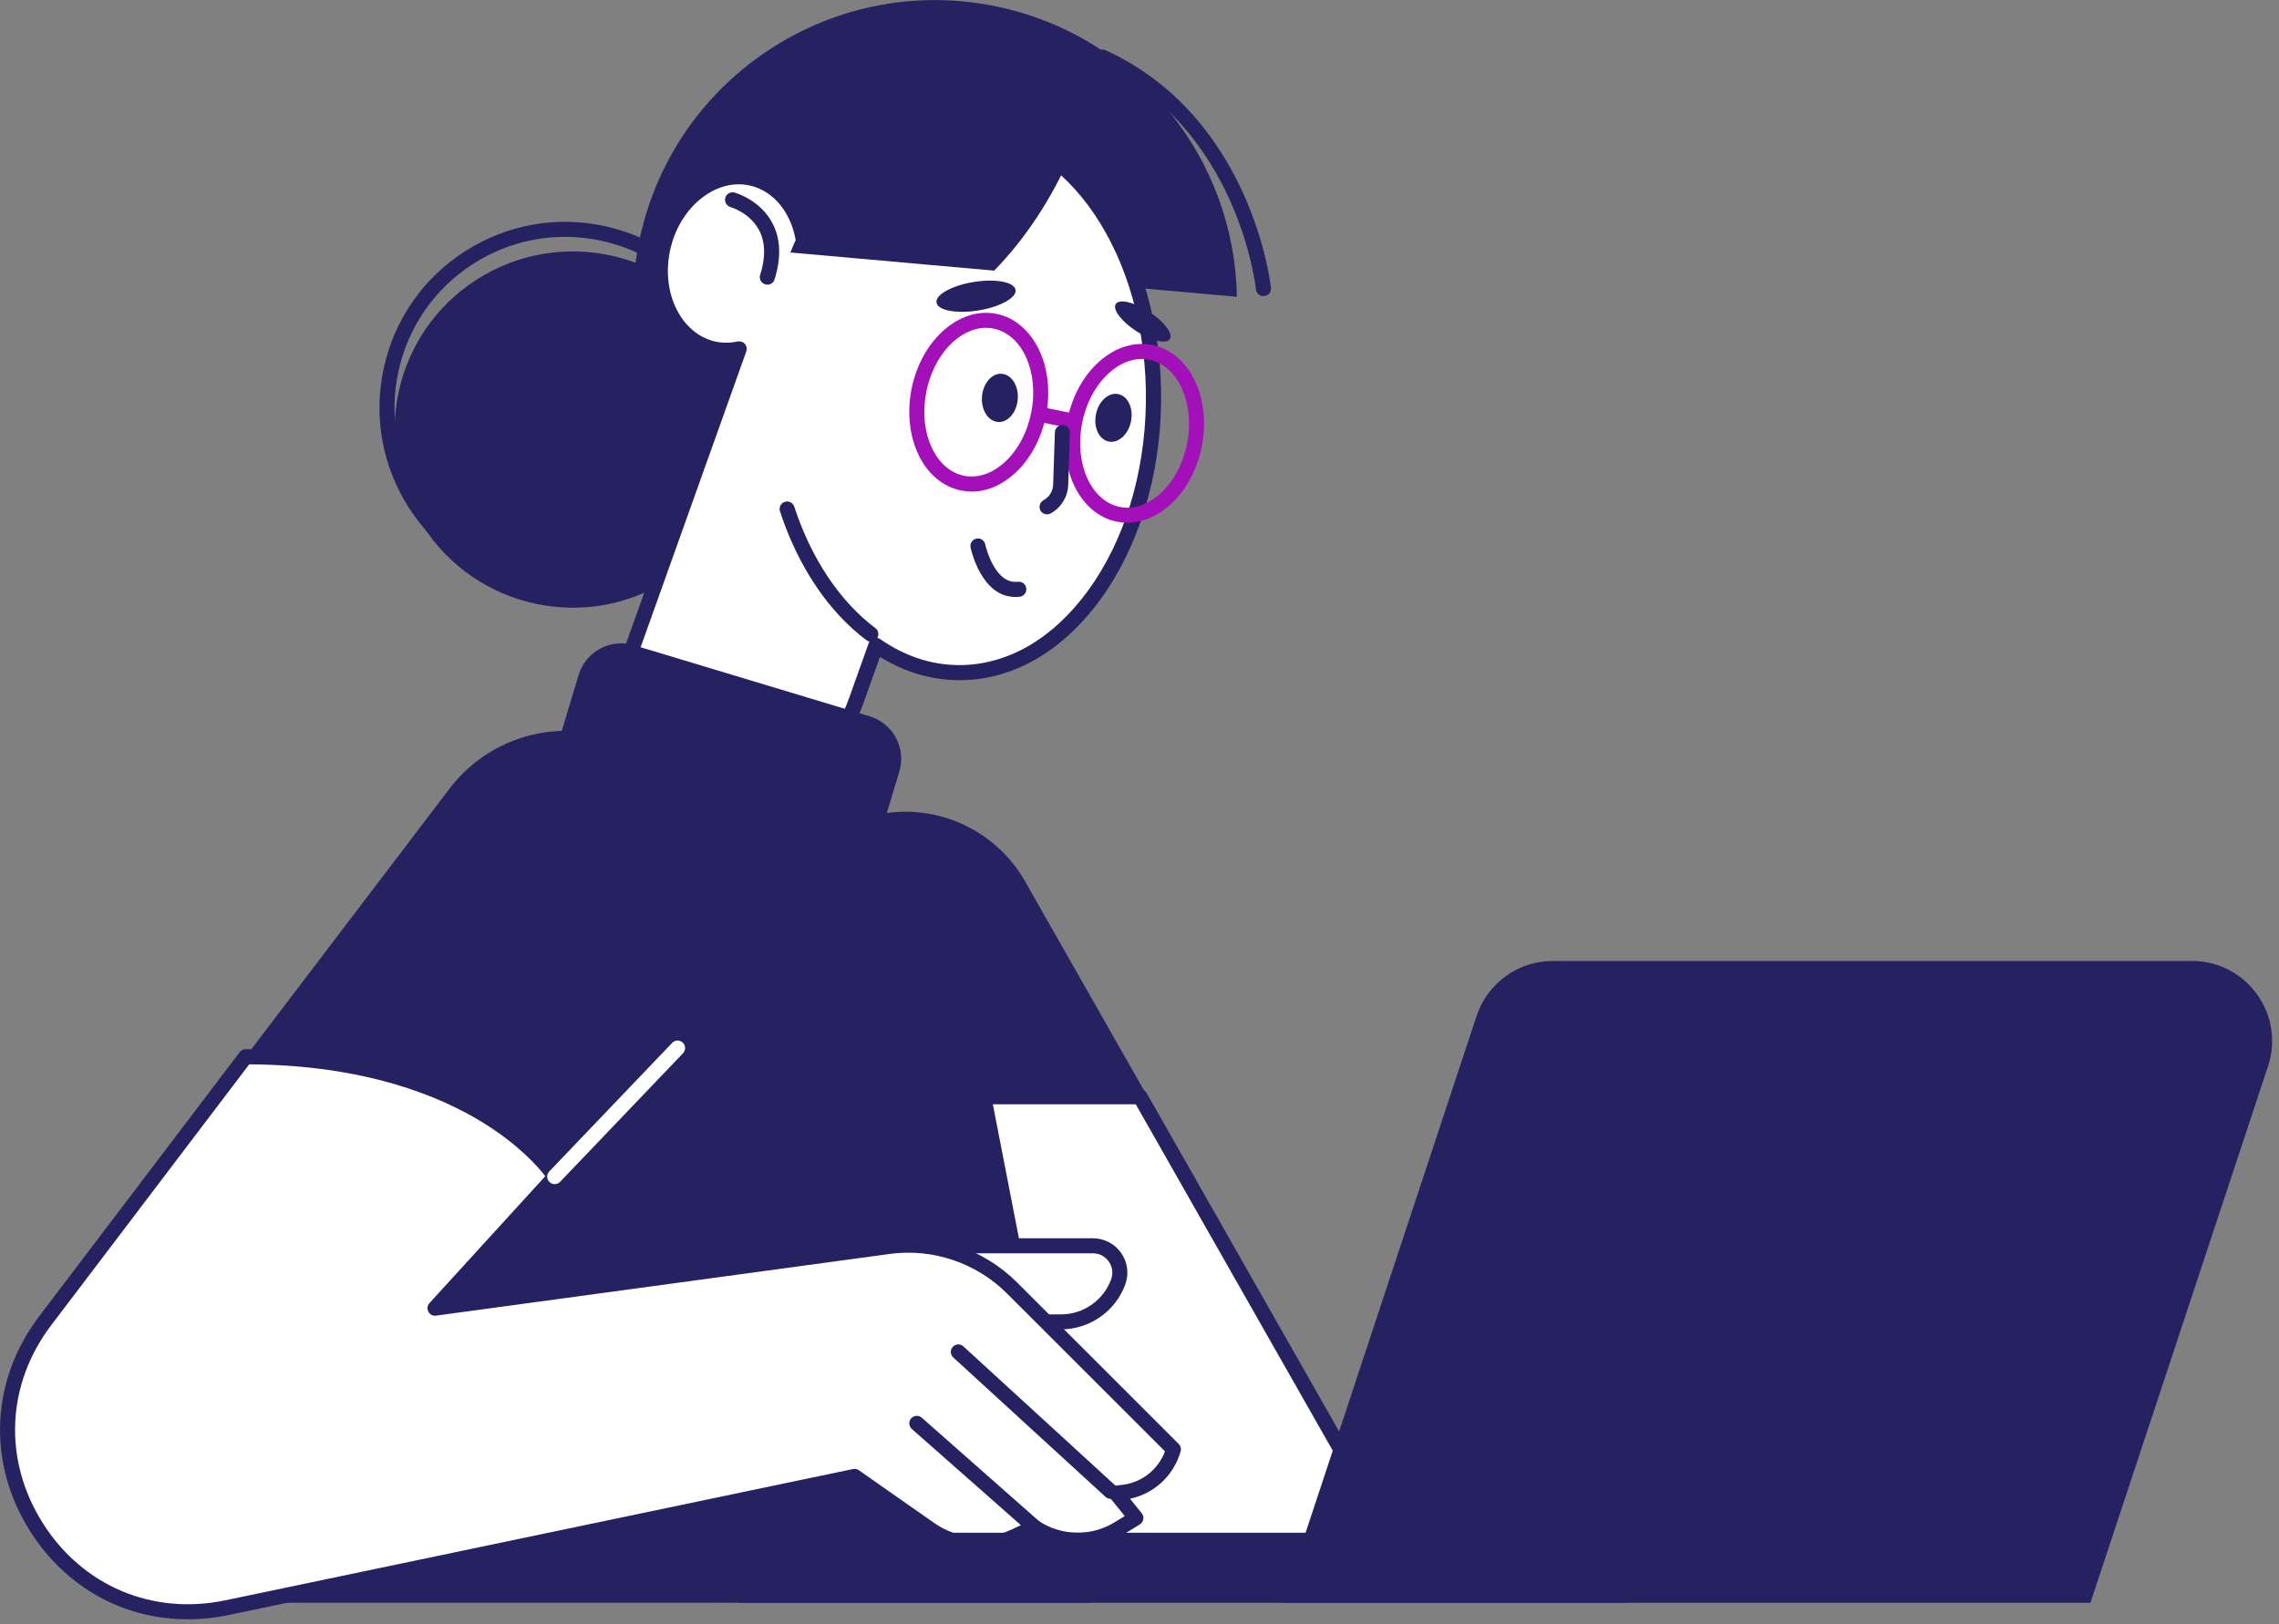 <svg width="303" height="216" viewBox="0 0 303 216" fill="none" xmlns="http://www.w3.org/2000/svg">
<rect x="0" y="0" width="303" height="216" fill="#808080" stroke="none"/>
<g clip-path="url(#clip0_2810_7823)">
<path d="M90.981 112.93L117.12 108.24C124.77 106.87 132.46 110.47 136.3 117.23L187.75 207.71H105.33L90.981 112.94V112.93Z" fill="#262261"/>
<path d="M104.331 207.71H186.751L151.581 145.86H94.971L104.331 207.71Z" fill="white"/>
<path d="M186.751 208.71H104.331C103.841 208.71 103.421 208.35 103.341 207.86L93.981 146.01C93.941 145.72 94.021 145.43 94.211 145.21C94.401 144.99 94.681 144.86 94.971 144.86H151.581C151.941 144.86 152.271 145.05 152.451 145.37L187.621 207.22C187.801 207.53 187.791 207.91 187.621 208.22C187.441 208.53 187.111 208.72 186.761 208.72L186.751 208.71ZM105.191 206.71H185.031L151.001 146.86H96.131L105.191 206.71Z" fill="#262261"/>
<path d="M115.721 35.13L164.451 39.47C164.151 21.25 151.401 4.96 132.821 0.93C111.151 -3.77 89.771 9.99 85.071 31.66C80.661 51.99 92.501 72.06 111.871 78.35L115.721 35.14V35.13Z" fill="#262261"/>
<path d="M88.976 77.05C99.979 69.971 103.159 55.312 96.079 44.309C88.999 33.307 74.341 30.127 63.338 37.206C52.335 44.286 49.155 58.945 56.235 69.948C63.315 80.95 77.974 84.13 88.976 77.05Z" fill="#262261"/>
<path d="M75.161 78.9C73.431 78.9 71.681 78.72 69.921 78.34C63.471 76.94 57.961 73.12 54.391 67.57C50.821 62.02 49.621 55.42 51.021 48.97C52.421 42.52 56.241 37.01 61.791 33.44C67.341 29.87 73.941 28.67 80.391 30.07C93.701 32.96 102.181 46.13 99.291 59.44C96.791 70.99 86.531 78.9 75.161 78.9ZM75.111 31.5C70.801 31.5 66.581 32.73 62.871 35.12C57.771 38.4 54.261 43.47 52.971 49.39C51.691 55.31 52.781 61.38 56.071 66.48C59.351 71.58 64.421 75.09 70.341 76.38C82.571 79.03 94.681 71.24 97.331 59.01C99.981 46.78 92.191 34.67 79.961 32.02C78.351 31.67 76.721 31.5 75.111 31.5Z" fill="#262261"/>
<path d="M128.37 16.93C119.57 16.8 111.73 23.01 107 32.57L106.9 32.53C106.39 28.1 103.69 24.49 99.81 23.68C94.92 22.65 89.73 26.64 88.24 32.59C86.63 39.03 89.69 45.28 94.93 46.42C96.05 46.66 97.18 46.64 98.27 46.41L82.13 91.61C80.2 97.01 82.8 102.97 88.06 105.24L90.49 106.29C99.42 110.14 109.88 104.25 113.85 93.13L116.45 85.84C119.72 88.11 123.4 89.41 127.3 89.47C141.39 89.67 153.05 73.61 153.34 53.58C153.63 33.55 142.44 17.15 128.35 16.95L128.37 16.93Z" fill="white"/>
<path d="M96.201 108.44C94.111 108.44 92.051 108.02 90.121 107.19L87.691 106.14C81.961 103.67 79.121 97.13 81.211 91.26L96.811 47.58C96.111 47.6 95.421 47.54 94.741 47.39C92.291 46.86 90.161 45.29 88.721 42.98C86.871 39.99 86.341 36.12 87.291 32.34C88.911 25.89 94.621 21.56 100.031 22.7C103.471 23.42 106.171 26.11 107.351 29.82C112.491 20.96 120.211 15.8 128.391 15.93C143.011 16.14 154.671 33.03 154.371 53.58C154.231 63.47 151.371 72.74 146.331 79.69C141.211 86.74 134.441 90.56 127.311 90.46C123.701 90.41 120.241 89.37 116.991 87.36L114.821 93.45C112.571 99.75 108.201 104.7 102.831 107.04C100.671 107.98 98.421 108.45 96.211 108.45L96.201 108.44ZM98.281 45.4C98.571 45.4 98.841 45.52 99.031 45.74C99.271 46.01 99.341 46.39 99.221 46.74L83.081 91.94C81.341 96.83 83.701 102.26 88.461 104.31L90.891 105.36C94.381 106.86 98.331 106.81 102.011 105.2C106.881 103.08 110.851 98.55 112.911 92.78L115.511 85.49C115.611 85.2 115.851 84.97 116.151 84.87C116.451 84.77 116.771 84.82 117.031 85C120.261 87.24 123.721 88.4 127.321 88.45C127.401 88.45 127.491 88.45 127.571 88.45C133.961 88.45 140.031 84.93 144.691 78.5C149.491 71.89 152.211 63.02 152.351 53.54C152.631 34.1 141.861 18.12 128.341 17.92C120.281 17.76 112.611 23.44 107.881 33C107.641 33.48 107.081 33.69 106.591 33.48L106.491 33.44C106.161 33.3 105.931 32.99 105.891 32.64C105.411 28.49 102.941 25.35 99.591 24.65C95.211 23.73 90.561 27.4 89.201 32.82C88.381 36.07 88.821 39.39 90.391 41.92C91.541 43.77 93.221 45.01 95.141 45.43C96.081 45.63 97.061 45.63 98.061 45.41C98.131 45.4 98.201 45.39 98.271 45.39L98.281 45.4Z" fill="#262261"/>
<path d="M115.781 85.33C115.571 85.33 115.361 85.27 115.181 85.13C110.151 81.37 106.071 75.28 103.701 68C103.531 67.47 103.821 66.91 104.341 66.74C104.871 66.57 105.431 66.86 105.601 67.38C107.851 74.28 111.681 80.01 116.381 83.53C116.821 83.86 116.911 84.49 116.581 84.93C116.381 85.19 116.081 85.33 115.781 85.33Z" fill="#262261"/>
<path d="M148.341 40.43C147.881 41.15 149.111 42.77 151.101 44.06C153.091 45.35 155.081 45.81 155.541 45.09C156.001 44.37 154.771 42.75 152.781 41.46C150.791 40.17 148.801 39.71 148.341 40.43Z" fill="#262261"/>
<path d="M124.511 40.24C124.681 41.29 127.171 41.76 130.071 41.29C132.971 40.82 135.191 39.59 135.021 38.55C134.851 37.5 132.361 37.03 129.461 37.5C126.561 37.97 124.341 39.2 124.511 40.24Z" fill="#262261"/>
<path d="M134.98 79.39C130.47 79.39 129.1 73.09 129.04 72.81C128.93 72.27 129.27 71.74 129.81 71.63C130.35 71.51 130.88 71.86 130.99 72.4C131 72.45 132.18 77.75 135.34 77.37C135.89 77.31 136.39 77.7 136.45 78.25C136.51 78.8 136.12 79.3 135.57 79.36C135.36 79.38 135.16 79.4 134.97 79.4L134.98 79.39Z" fill="#262261"/>
<path d="M102.02 37.86C101.92 37.86 101.82 37.84 101.72 37.81C101.19 37.64 100.9 37.08 101.07 36.56C101.82 34.17 101.76 32.15 100.89 30.55C99.66 28.28 97.15 27.55 97.13 27.54C96.6 27.39 96.29 26.84 96.43 26.31C96.58 25.78 97.12 25.47 97.66 25.61C97.79 25.65 100.99 26.55 102.64 29.57C103.79 31.67 103.9 34.22 102.98 37.16C102.85 37.59 102.45 37.86 102.03 37.86H102.02Z" fill="#262261"/>
<path d="M145.71 55.1C145.36 56.84 146.12 58.46 147.41 58.72C148.7 58.98 150.03 57.77 150.37 56.03C150.72 54.29 149.96 52.67 148.67 52.41C147.38 52.15 146.05 53.36 145.71 55.1Z" fill="#262261"/>
<path d="M130.561 52.72C130.411 54.49 131.361 56.01 132.671 56.12C133.981 56.23 135.161 54.88 135.311 53.11C135.461 51.34 134.511 49.82 133.201 49.71C131.891 49.6 130.711 50.95 130.561 52.72Z" fill="#262261"/>
<path d="M132.18 35.99C136.22 31.86 139.81 26.52 142.53 20.21C142.63 19.98 142.72 19.75 142.81 19.52C138.79 15.53 133.97 13.21 128.73 13.2C118.85 13.2 110.02 21.39 105.08 33.58L132.18 35.99Z" fill="#262261"/>
<path d="M167.971 39.38C167.461 39.38 167.031 38.99 166.981 38.48C166.961 38.27 164.651 16.98 146.161 8.5C145.661 8.27 145.441 7.68 145.671 7.17C145.901 6.67 146.491 6.45 147.001 6.68C166.551 15.65 168.951 38.06 168.981 38.28C169.031 38.83 168.631 39.32 168.081 39.37C168.051 39.37 168.011 39.37 167.981 39.37L167.971 39.38Z" fill="#262261"/>
<path d="M129.19 65.37C128.72 65.37 128.25 65.32 127.78 65.23C125.34 64.74 123.31 63.02 122.08 60.4C120.9 57.87 120.58 54.78 121.2 51.7C122.5 45.22 127.56 40.75 132.48 41.74C137.41 42.73 140.36 48.8 139.06 55.28C138.44 58.36 136.97 61.1 134.9 62.97C133.16 64.55 131.17 65.38 129.18 65.38L129.19 65.37ZM131.08 43.6C127.57 43.6 124.14 47.17 123.16 52.09C122.63 54.76 122.89 57.41 123.89 59.55C124.85 61.59 126.37 62.91 128.17 63.27C129.97 63.63 131.89 63 133.56 61.48C135.31 59.89 136.57 57.54 137.1 54.88C138.18 49.48 135.93 44.47 132.09 43.7C131.75 43.63 131.42 43.6 131.08 43.6Z" fill="#A310B9"/>
<path d="M149.9 69.52C149.43 69.52 148.96 69.47 148.49 69.38C143.56 68.39 140.61 62.32 141.91 55.84C142.53 52.76 144 50.02 146.07 48.15C148.22 46.2 150.75 45.4 153.19 45.88C155.63 46.37 157.66 48.09 158.89 50.71C160.08 53.24 160.39 56.33 159.77 59.41C159.15 62.49 157.68 65.23 155.61 67.1C153.87 68.68 151.88 69.51 149.89 69.51L149.9 69.52ZM151.8 47.74C150.3 47.74 148.78 48.39 147.42 49.63C145.67 51.22 144.41 53.57 143.88 56.24C142.8 61.64 145.05 66.65 148.89 67.42C150.69 67.78 152.61 67.15 154.28 65.63C156.03 64.04 157.29 61.69 157.82 59.03C158.35 56.36 158.09 53.71 157.09 51.57C156.13 49.53 154.61 48.21 152.81 47.85C152.48 47.78 152.14 47.75 151.81 47.75L151.8 47.74Z" fill="#A310B9"/>
<path d="M141.89 56.84C141.83 56.84 141.76 56.84 141.69 56.82L138.71 56.22C138.17 56.11 137.82 55.58 137.93 55.04C138.04 54.5 138.56 54.15 139.11 54.26L142.09 54.86C142.63 54.97 142.98 55.5 142.87 56.04C142.77 56.52 142.36 56.84 141.89 56.84Z" fill="#A310B9"/>
<path d="M139.21 68.41C138.86 68.41 138.51 68.22 138.33 67.89C138.07 67.4 138.25 66.8 138.73 66.53C139.51 66.11 139.99 65.33 140.02 64.44L140.25 57.49C140.27 56.94 140.72 56.51 141.28 56.52C141.83 56.54 142.26 57 142.25 57.55L142.02 64.5C141.97 66.07 141.07 67.52 139.69 68.28C139.54 68.36 139.37 68.4 139.21 68.4V68.41Z" fill="#262261"/>
<path d="M115.612 95.256L84.295 85.813C81.17 84.87 77.873 86.64 76.93 89.765L73.737 100.354C72.795 103.479 74.565 106.776 77.69 107.718L109.007 117.162C112.132 118.104 115.429 116.335 116.371 113.21L119.564 102.621C120.507 99.496 118.737 96.198 115.612 95.256Z" fill="#262261"/>
<path d="M33.88 178.64C33.4 178.64 32.97 178.29 32.89 177.79C32.81 177.24 33.18 176.73 33.73 176.65L57.65 172.97C58.19 172.89 58.71 173.26 58.79 173.81C58.87 174.36 58.5 174.87 57.95 174.95L34.03 178.63C33.98 178.63 33.93 178.64 33.88 178.64Z" fill="#080717"/>
<path d="M32.66 140.53L59.76 104.89C66.38 96.19 78.85 94.62 87.42 101.41L100.08 111.45L105.6 105.59H105.85C116.33 105.59 125.35 112.99 127.41 123.26L144.9 213.15H22.17L32.65 140.52L32.66 140.53Z" fill="#262261"/>
<path d="M138.14 175.8H141.07C144.46 175.8 147.5 173.68 148.66 170.49C149.51 168.15 147.78 165.68 145.29 165.68H120.66L138.14 175.8Z" fill="white"/>
<path d="M141.08 176.8H138.15C137.6 176.8 137.15 176.35 137.15 175.8C137.15 175.25 137.6 174.8 138.15 174.8H141.08C144.04 174.8 146.71 172.93 147.73 170.14C148.02 169.34 147.91 168.48 147.42 167.78C146.93 167.08 146.16 166.68 145.31 166.68H120.68C120.13 166.68 119.68 166.23 119.68 165.68C119.68 165.13 120.13 164.68 120.68 164.68H145.31C146.8 164.68 148.21 165.41 149.06 166.63C149.92 167.85 150.12 169.42 149.61 170.82C148.31 174.39 144.88 176.79 141.08 176.79V176.8Z" fill="#262261"/>
<path d="M32.661 140.53L6.021 175.63C-7.459 193.39 8.331 218.36 30.161 213.8L113.621 196.34L123.691 203.39C126.951 205.67 131.181 206.05 134.791 204.37L137.551 203.09C140.911 205.33 145.281 205.41 148.721 203.29L151.041 201.86L148.361 198.55L149.261 198.45C152.471 198.09 155.151 195.83 156.031 192.72L134.561 171.26C130.261 166.96 124.201 164.92 118.181 165.74L57.831 173.95L73.781 156.47C73.781 156.47 63.661 140.52 32.691 140.52L32.661 140.53Z" fill="white"/>
<path d="M24.93 215.35C16.46 215.35 8.74 211.13 4 203.63C-1.74 194.55 -1.27 183.59 5.22 175.04L31.86 139.94C32.05 139.69 32.34 139.54 32.66 139.54C63.82 139.54 74.17 155.28 74.6 155.95C74.84 156.33 74.8 156.83 74.49 157.16L60.4 172.6L118.02 164.77C124.31 163.91 130.75 166.08 135.25 170.58L156.72 192.04C156.98 192.3 157.07 192.67 156.97 193.02C156.05 196.24 153.46 198.64 150.24 199.32L151.8 201.25C151.98 201.47 152.06 201.76 152.01 202.05C151.96 202.33 151.79 202.58 151.55 202.73L149.23 204.16C145.63 206.38 141.07 206.39 137.46 204.24L135.2 205.29C131.28 207.11 126.65 206.7 123.11 204.22L113.4 197.42L30.37 214.79C28.54 215.17 26.73 215.36 24.95 215.36L24.93 215.35ZM33.15 141.53L6.81 176.24C0.83 184.12 0.4 194.2 5.69 202.56C10.97 210.92 20.27 214.85 29.95 212.83L113.41 195.37C113.68 195.31 113.96 195.37 114.19 195.53L124.26 202.58C127.22 204.65 131.09 204.99 134.36 203.47L137.12 202.19C137.44 202.04 137.81 202.07 138.1 202.27C141.13 204.29 145.09 204.36 148.19 202.45L149.54 201.62L147.58 199.2C147.35 198.92 147.29 198.53 147.43 198.19C147.57 197.85 147.88 197.62 148.25 197.58L149.15 197.48C151.78 197.19 153.97 195.46 154.89 193.02L133.86 172C129.81 167.95 123.99 165.99 118.32 166.76L57.97 174.97C57.55 175.03 57.15 174.82 56.95 174.44C56.75 174.07 56.81 173.61 57.1 173.3L72.5 156.42C71.54 155.18 68.95 152.22 64.21 149.3C58.55 145.8 48.59 141.64 33.19 141.55L33.15 141.53Z" fill="#262261"/>
<path d="M137.53 204.09C137.3 204.09 137.06 204.01 136.87 203.84L121.23 190.04C120.82 189.67 120.78 189.04 121.14 188.63C121.51 188.22 122.14 188.18 122.55 188.54L138.19 202.34C138.6 202.71 138.64 203.34 138.28 203.75C138.08 203.97 137.81 204.09 137.53 204.09Z" fill="#262261"/>
<path d="M147.649 199.33C147.409 199.33 147.169 199.24 146.979 199.07L126.739 180.53C126.329 180.16 126.299 179.52 126.679 179.12C127.049 178.71 127.689 178.68 128.089 179.06L148.329 197.6C148.739 197.97 148.759 198.61 148.389 199.01C148.189 199.23 147.919 199.33 147.649 199.33Z" fill="#262261"/>
<path d="M73.75 157.48C73.5 157.48 73.25 157.39 73.06 157.2C72.66 156.82 72.65 156.19 73.03 155.79L89.37 138.69C89.75 138.29 90.38 138.28 90.78 138.66C91.18 139.04 91.19 139.67 90.81 140.07L74.47 157.17C74.27 157.38 74.01 157.48 73.75 157.48Z" fill="white"/>
<path d="M216.34 213.16L98.18 213.16V210.99C98.18 207.04 101.39 203.84 105.33 203.84H216.34V213.16Z" fill="#262261"/>
<path d="M170.49 213.16H277.93L301.54 141.8C303.82 134.91 298.69 127.8 291.43 127.8H206.43C201.84 127.8 197.76 130.75 196.32 135.11L170.5 213.16H170.49Z" fill="#262261"/>
</g>
<defs>
<clipPath id="clip0_2810_7823">
<rect width="302.09" height="215.35" fill="white"/>
</clipPath>
</defs>
</svg>
